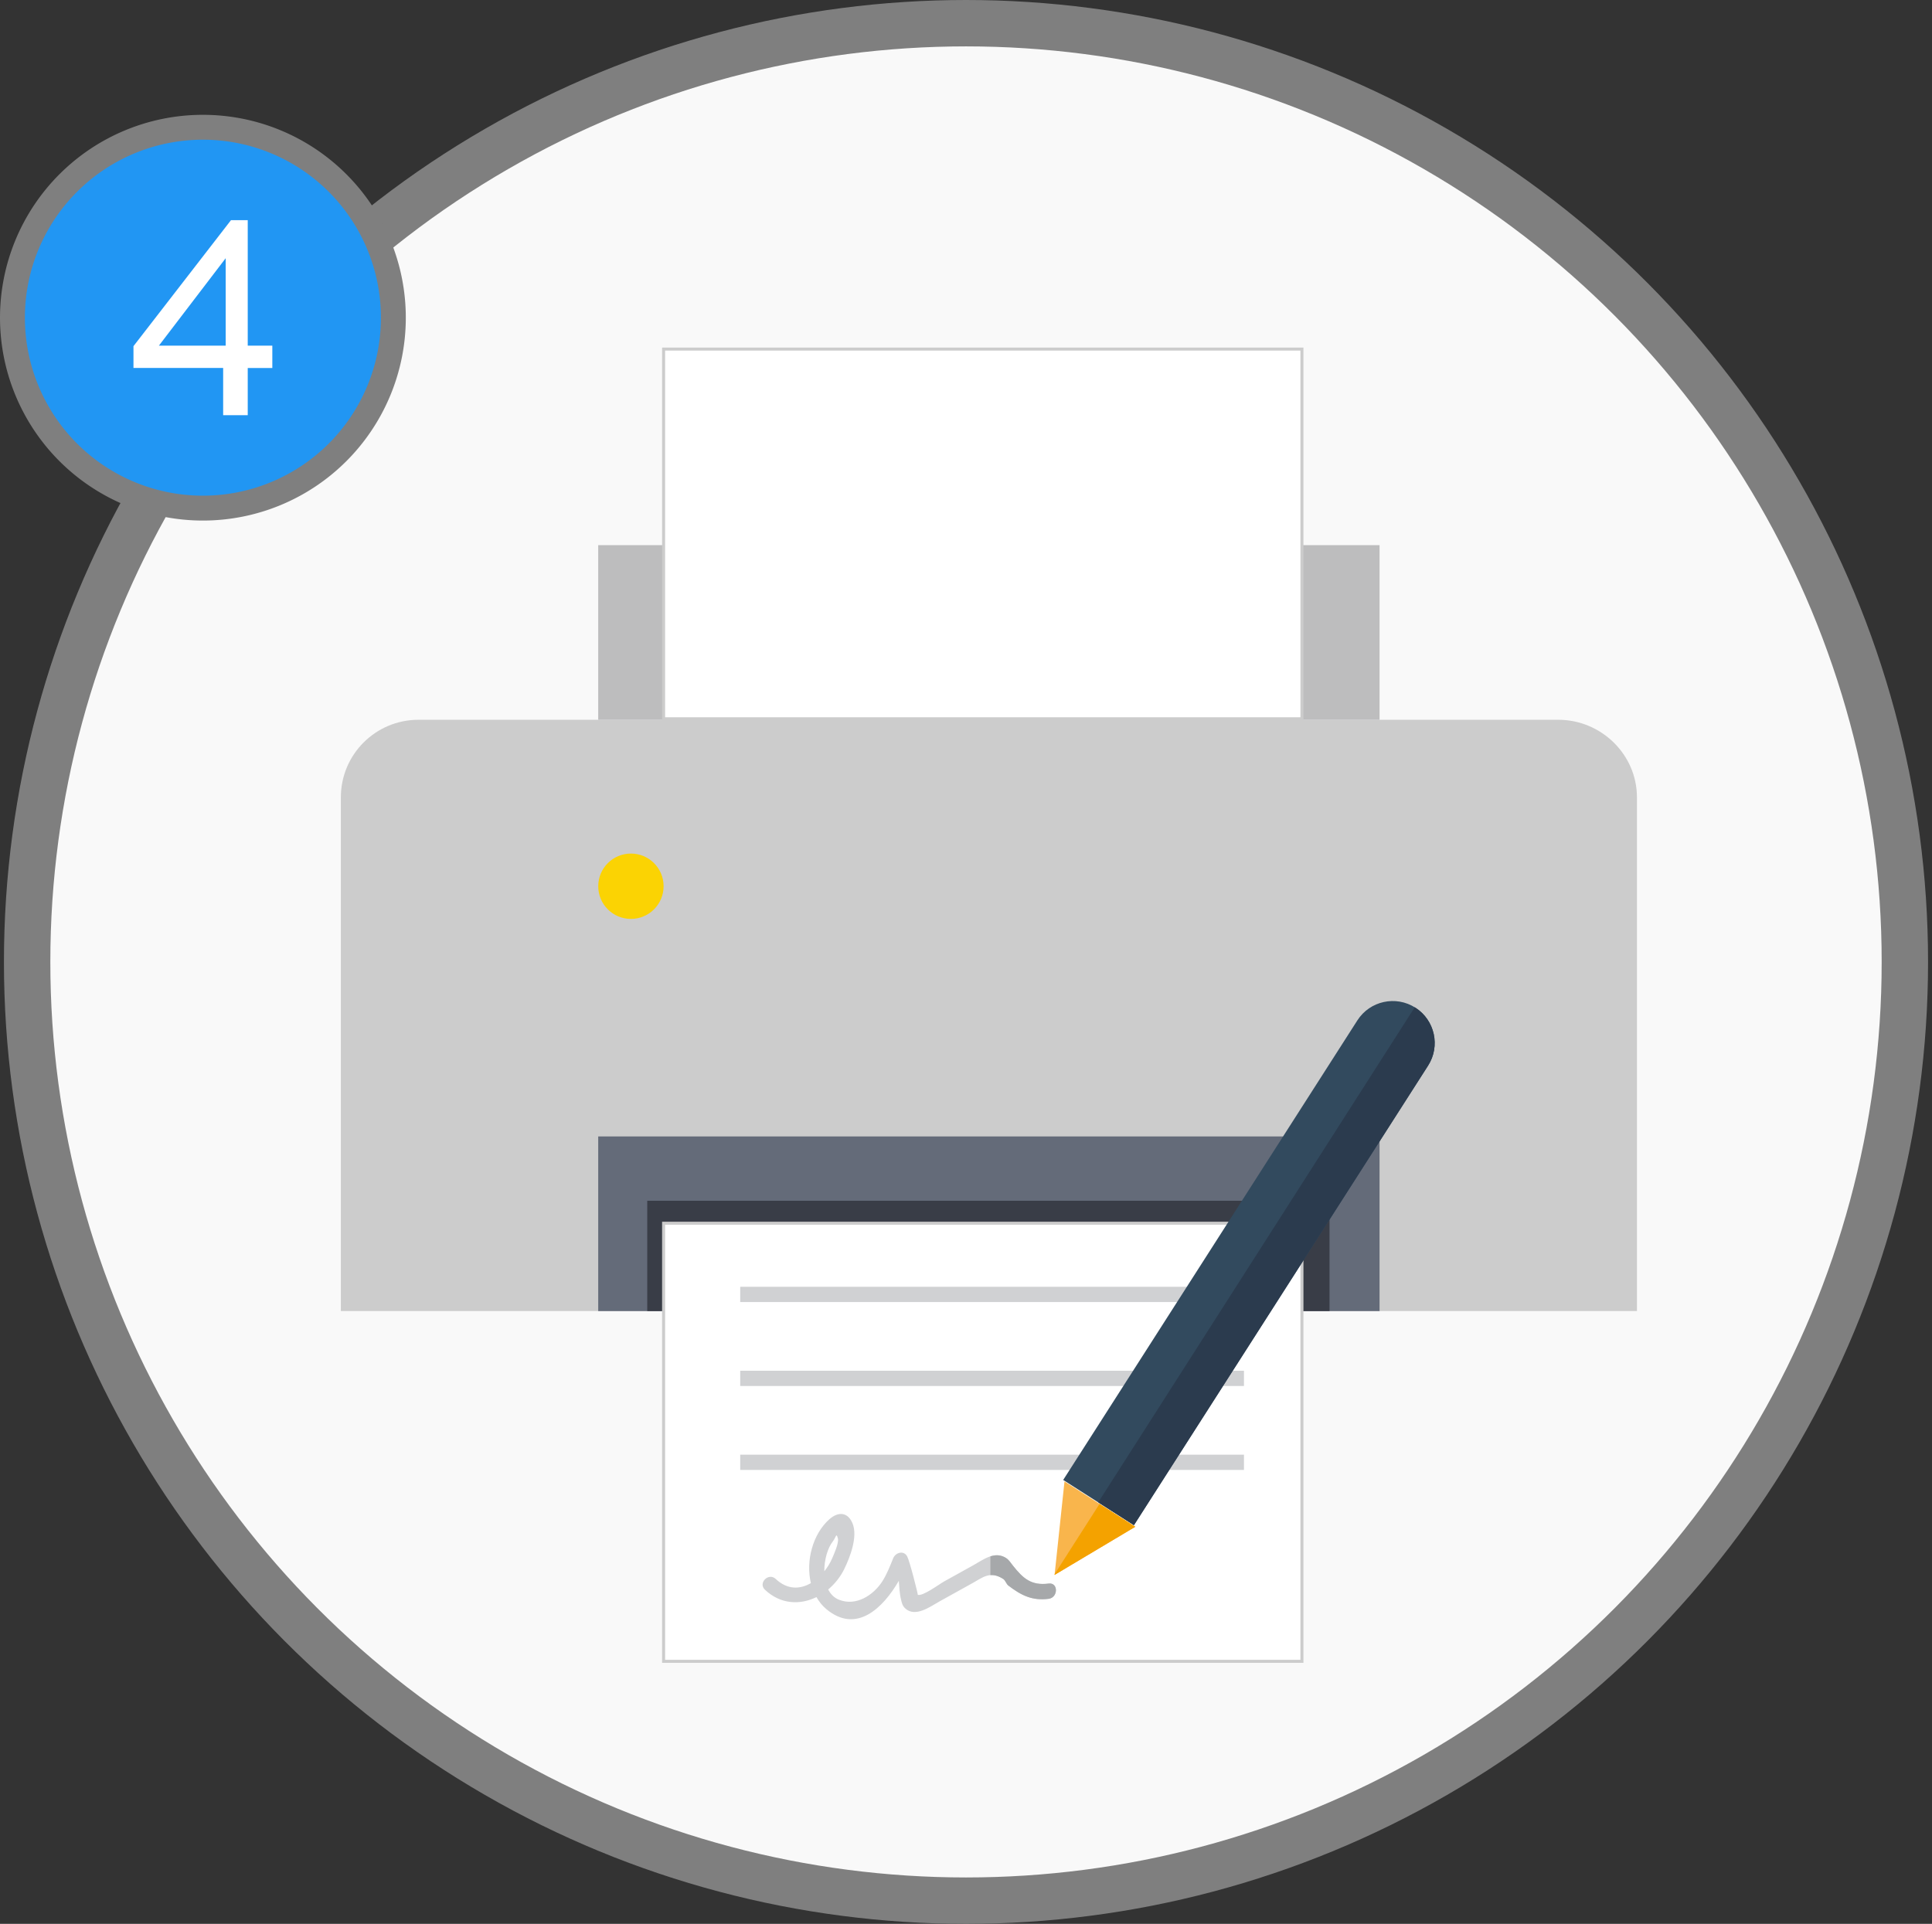 <?xml version="1.0" encoding="UTF-8" standalone="no"?>
<!-- Created with Inkscape (http://www.inkscape.org/) -->

<svg
   xmlns:dc="http://purl.org/dc/elements/1.1/"
   xmlns:cc="http://creativecommons.org/ns#"
   xmlns:rdf="http://www.w3.org/1999/02/22-rdf-syntax-ns#"
   xmlns:svg="http://www.w3.org/2000/svg"
   xmlns="http://www.w3.org/2000/svg"
   xmlns:sodipodi="http://sodipodi.sourceforge.net/DTD/sodipodi-0.dtd"
   xmlns:inkscape="http://www.inkscape.org/namespaces/inkscape"
   width="83.304mm"
   height="82.964mm"
   viewBox="0 0 83.304 82.964"
   version="1.1"
   id="svg8"
   inkscape:version="0.92.0 r15299"
   sodipodi:docname="4-Print.svg">
  <rect x="0" y="0" width="83.304" height="82.964" fill="#333333" stroke="none"/>
  <defs
     id="defs2" />
  <sodipodi:namedview
     id="base"
     pagecolor="#ffffff"
     bordercolor="#666666"
     borderopacity="1.0"
     inkscape:pageopacity="0.0"
     inkscape:pageshadow="2"
     inkscape:zoom="1.4"
     inkscape:cx="119.29649"
     inkscape:cy="3.1342986"
     inkscape:document-units="mm"
     inkscape:current-layer="g5005"
     showgrid="false"
     showguides="false"
     fit-margin-top="0"
     fit-margin-left="0"
     fit-margin-right="0"
     fit-margin-bottom="0"
     inkscape:window-width="1920"
     inkscape:window-height="1017"
     inkscape:window-x="-8"
     inkscape:window-y="1072"
     inkscape:window-maximized="1" />
  <g
     inkscape:groupmode="layer"
     id="layer2"
     inkscape:label="Calque 2"
     style="display:none"
     transform="translate(-43.223,-21.173)">
    <rect
       style="color:#000000;clip-rule:nonzero;display:inline;overflow:visible;visibility:visible;opacity:1;isolation:auto;mix-blend-mode:normal;color-interpolation:sRGB;color-interpolation-filters:linearRGB;solid-color:#000000;solid-opacity:1;fill:#dddddd;fill-opacity:1;fill-rule:nonzero;stroke:#ffffff;stroke-width:0.2;stroke-linecap:round;stroke-linejoin:miter;stroke-miterlimit:4;stroke-dasharray:none;stroke-dashoffset:0;stroke-opacity:1;color-rendering:auto;image-rendering:auto;shape-rendering:auto;text-rendering:auto;enable-background:accumulate"
       id="rect4915"
       width="99.786"
       height="284.994"
       x="-44.601"
       y="-31.839" />
  </g>
  <g
     inkscape:label="Calque 1"
     inkscape:groupmode="layer"
     id="layer1"
     transform="translate(-43.223,-21.173)">
    <g
       id="g5005"
       transform="translate(-27.592,-3.402)">
      <circle
         r="40.482"
         cy="66.057"
         cx="112.467"
         id="circle4964"
         style="color:#000000;clip-rule:nonzero;display:inline;overflow:visible;visibility:visible;opacity:1;isolation:auto;mix-blend-mode:normal;color-interpolation:sRGB;color-interpolation-filters:linearRGB;solid-color:#000000;solid-opacity:1;fill:#f9f9f9;fill-opacity:1;fill-rule:nonzero;stroke:#7f7f7f;stroke-width:2;stroke-linecap:round;stroke-linejoin:miter;stroke-miterlimit:4;stroke-dasharray:none;stroke-dashoffset:0;stroke-opacity:1;color-rendering:auto;image-rendering:auto;shape-rendering:auto;text-rendering:auto;enable-background:accumulate" />
      <path
         style="color:#000000;clip-rule:nonzero;display:inline;overflow:visible;visibility:visible;opacity:1;isolation:auto;mix-blend-mode:normal;color-interpolation:sRGB;color-interpolation-filters:linearRGB;solid-color:#000000;solid-opacity:1;fill:#2196f3;fill-opacity:1;fill-rule:nonzero;stroke:#7f7f7f;stroke-width:1.073;stroke-linecap:round;stroke-linejoin:miter;stroke-miterlimit:4;stroke-dasharray:none;stroke-dashoffset:0;stroke-opacity:1;color-rendering:auto;image-rendering:auto;shape-rendering:auto;text-rendering:auto;enable-background:accumulate"
         d="m 87.776,38.275 a 8.212,8.212 0 0 1 -8.212,8.212 8.212,8.212 0 0 1 -8.212,-8.212 8.212,8.212 0 0 1 8.212,-8.212 8.212,8.212 0 0 1 8.212,8.212 z"
         id="path4986" />
      <g
         aria-label="4"
         style="font-style:normal;font-weight:normal;font-size:12.906px;line-height:8.067px;font-family:sans-serif;letter-spacing:0px;word-spacing:0px;fill:#ffffff;fill-opacity:1;stroke:none;stroke-width:0.323px;stroke-linecap:butt;stroke-linejoin:miter;stroke-opacity:1"
         id="text4990">
        <path
           d="m 80.437,42.479 v -2.036 h -3.867 v -0.94 l 4.204,-5.433 h 0.723 V 39.48 h 1.06 v 0.964 h -1.06 v 2.036 z M 77.667,39.48 h 2.879 v -3.77 z"
           style="font-style:normal;font-variant:normal;font-weight:500;font-stretch:normal;font-size:12.046px;font-family:Raleway;-inkscape-font-specification:'Raleway Medium';fill:#ffffff;stroke-width:0.323px"
           id="path6235" />
      </g>
      <circle
         style="fill:#f0582f;stroke-width:0.13"
         cx="92.117"
         cy="62.793"
         r="1.409"
         id="circle5671" />
      <g
         id="g5675"
         transform="matrix(0.13,0,0,0.13,88.486,100.829)" />
      <g
         id="g5677"
         transform="matrix(0.13,0,0,0.13,88.486,100.829)" />
      <g
         id="g5679"
         transform="matrix(0.13,0,0,0.13,88.486,100.829)" />
      <g
         id="g5681"
         transform="matrix(0.13,0,0,0.13,88.486,100.829)" />
      <g
         id="g5683"
         transform="matrix(0.13,0,0,0.13,88.486,100.829)" />
      <g
         id="g5685"
         transform="matrix(0.13,0,0,0.13,88.486,100.829)" />
      <g
         id="g5687"
         transform="matrix(0.13,0,0,0.13,88.486,100.829)" />
      <g
         id="g5689"
         transform="matrix(0.13,0,0,0.13,88.486,100.829)" />
      <g
         id="g5691"
         transform="matrix(0.13,0,0,0.13,88.486,100.829)" />
      <g
         id="g5693"
         transform="matrix(0.13,0,0,0.13,88.486,100.829)" />
      <g
         id="g5695"
         transform="matrix(0.13,0,0,0.13,88.486,100.829)" />
      <g
         id="g5697"
         transform="matrix(0.13,0,0,0.13,88.486,100.829)" />
      <g
         id="g5699"
         transform="matrix(0.13,0,0,0.13,88.486,100.829)" />
      <g
         id="g5701"
         transform="matrix(0.13,0,0,0.13,88.486,100.829)" />
      <g
         id="g5703"
         transform="matrix(0.13,0,0,0.13,88.486,100.829)" />
      <g
         id="g6017">
        <path
           id="path5649"
           d="M 138.006,55.615 H 88.859 c -1.85,0 -3.347,1.497 -3.347,3.347 v 22.152 h 55.885 v -22.152 c 1.3e-4,-1.85 -1.541,-3.347 -3.391,-3.347 z"
           style="fill:#cccccc;stroke-width:0.13"
           inkscape:connector-curvature="0" />
        <rect
           id="rect5651"
           height="7.531"
           width="33.69"
           style="fill:#bdbdbe;stroke-width:0.13"
           y="48.084"
           x="96.609" />
        <rect
           id="rect5653"
           height="7.531"
           width="33.69"
           style="fill:#646b79;stroke-width:0.13"
           y="73.583"
           x="96.609" />
        <rect
           id="rect5655"
           height="4.756"
           width="29.418"
           style="fill:#393d47;stroke-width:0.13"
           y="76.357"
           x="98.723" />
        <rect
           x="99.428"
           y="77.326"
           style="fill:#ffffff;stroke:#cccccc;stroke-width:0.13"
           width="27.524"
           height="18.893"
           id="rect5657" />
        <rect
           x="99.428"
           y="39.629"
           style="fill:#ffffff;stroke:#cccccc;stroke-width:0.13"
           width="27.524"
           height="15.942"
           id="rect5659" />
        <circle
           id="circle5673"
           r="1.409"
           cy="62.793"
           cx="98.019"
           style="fill:#fbd303;stroke-width:0.13" />
        <g
           transform="matrix(0.481,0,0,0.481,51.622,19.943)"
           id="g5998">
          <rect
             id="rect5816"
             height="1.368"
             width="45.156"
             style="fill:#d0d1d3;stroke-width:0.265"
             y="124.997"
             x="106.257" />
          <rect
             id="rect5818"
             height="1.368"
             width="45.156"
             style="fill:#d0d1d3;stroke-width:0.265"
             y="132.523"
             x="106.257" />
          <rect
             id="rect5820"
             height="1.368"
             width="45.156"
             style="fill:#d0d1d3;stroke-width:0.265"
             y="140.049"
             x="106.257" />
          <path
             id="path5822"
             d="m 133.908,151.604 c -1.554,0.2 -2.29,-0.451 -3.207,-1.611 -0.19,-0.24 -0.358,-0.519 -0.62,-0.684 -1.033,-0.652 -2.034,0.156 -2.939,0.658 -0.868,0.482 -1.737,0.964 -2.605,1.446 -0.438,0.243 -1.901,1.341 -2.361,1.202 0.039,0.012 -0.722,-3.026 -0.953,-3.449 -0.31,-0.568 -1.045,-0.344 -1.251,0.163 -0.284,0.699 -0.573,1.455 -0.99,2.098 -0.784,1.207 -2.328,2.244 -3.876,1.625 -0.437,-0.175 -0.75,-0.504 -0.962,-0.919 0.59,-0.494 1.093,-1.121 1.445,-1.843 0.52,-1.065 1.222,-2.897 0.738,-4.075 -0.434,-1.056 -1.305,-1.064 -2.079,-0.377 -1.482,1.316 -2.134,3.729 -1.656,5.727 -0.959,0.556 -2.099,0.618 -3.151,-0.374 -0.641,-0.604 -1.61,0.362 -0.967,0.967 1.405,1.324 3.147,1.379 4.617,0.66 0.228,0.398 0.511,0.761 0.868,1.062 2.699,2.277 5.107,-0.086 6.514,-2.519 0.054,0.541 0.054,1.08 0.197,1.672 0.074,0.307 0.13,0.561 0.359,0.781 0.911,0.874 2.28,-0.158 3.081,-0.602 0.992,-0.551 1.985,-1.101 2.978,-1.652 0.895,-0.496 1.58,-1.122 2.748,-0.368 0.197,0.127 0.27,0.448 0.457,0.59 1.14,0.87 2.127,1.38 3.616,1.188 0.863,-0.111 0.873,-1.481 0.001,-1.368 z m -19.333,-3.801 c 0.25,-0.314 0.296,-0.839 0.439,-0.234 0.098,0.414 -0.364,1.427 -0.528,1.804 -0.171,0.394 -0.409,0.781 -0.691,1.133 -0.007,-1.028 0.297,-2.098 0.78,-2.703 z"
             style="fill:#d0d1d3;stroke-width:0.265"
             inkscape:connector-curvature="0" />
          <path
             id="path5836"
             d="m 133.908,151.604 c -1.554,0.2 -2.29,-0.451 -3.207,-1.611 -0.19,-0.24 -0.358,-0.519 -0.62,-0.684 -0.475,-0.299 -0.942,-0.289 -1.398,-0.144 v 1.684 c 0.34,-0.027 0.712,0.061 1.152,0.345 0.197,0.127 0.27,0.448 0.457,0.59 1.14,0.87 2.127,1.38 3.616,1.188 0.861,-0.111 0.872,-1.481 2.6e-4,-1.368 z"
             style="fill:#a6a8aa;stroke-width:0.265"
             inkscape:connector-curvature="0" />
          <path
             inkscape:connector-curvature="0"
             style="fill:#324a5e;stroke-width:0.265"
             d="m 141.549,146.372 -6.339,-4.057 26.37,-41.202 c 1.12,-1.75 3.447,-2.261 5.198,-1.141 v 0 c 1.75,1.12 2.261,3.447 1.141,5.198 z"
             id="path5840" />
          <path
             inkscape:connector-curvature="0"
             style="fill:#2b3b4e;stroke-width:0.265"
             d="m 166.778,99.972 v 0 c -0.019,-0.012 -0.038,-0.021 -0.057,-0.033 l -28.373,44.385 3.201,2.048 26.37,-41.203 c 1.12,-1.75 0.609,-4.077 -1.141,-5.198 z"
             id="path5842" />
          <polygon
             style="fill:#f9b54c"
             points="280.095,318.867 276.74,350.492 304.052,334.202 "
             id="polygon5844"
             transform="matrix(0.265,0,0,0.265,61.101,57.948)" />
          <polygon
             style="fill:#f4a200"
             points="276.74,350.492 304.052,334.202 291.955,326.459 276.77,350.217 "
             id="polygon5846"
             transform="matrix(0.265,0,0,0.265,61.101,57.948)" />
        </g>
      </g>
      <g
         id="g5848"
         transform="matrix(0.265,0,0,0.265,61.101,57.948)" />
      <g
         id="g5850"
         transform="matrix(0.265,0,0,0.265,61.101,57.948)" />
      <g
         id="g5852"
         transform="matrix(0.265,0,0,0.265,61.101,57.948)" />
      <g
         id="g5854"
         transform="matrix(0.265,0,0,0.265,61.101,57.948)" />
      <g
         id="g5856"
         transform="matrix(0.265,0,0,0.265,61.101,57.948)" />
      <g
         id="g5858"
         transform="matrix(0.265,0,0,0.265,61.101,57.948)" />
      <g
         id="g5860"
         transform="matrix(0.265,0,0,0.265,61.101,57.948)" />
      <g
         id="g5862"
         transform="matrix(0.265,0,0,0.265,61.101,57.948)" />
      <g
         id="g5864"
         transform="matrix(0.265,0,0,0.265,61.101,57.948)" />
      <g
         id="g5866"
         transform="matrix(0.265,0,0,0.265,61.101,57.948)" />
      <g
         id="g5868"
         transform="matrix(0.265,0,0,0.265,61.101,57.948)" />
      <g
         id="g5870"
         transform="matrix(0.265,0,0,0.265,61.101,57.948)" />
      <g
         id="g5872"
         transform="matrix(0.265,0,0,0.265,61.101,57.948)" />
      <g
         id="g5874"
         transform="matrix(0.265,0,0,0.265,61.101,57.948)" />
      <g
         id="g5876"
         transform="matrix(0.265,0,0,0.265,61.101,57.948)" />
    </g>
  </g>
</svg>
